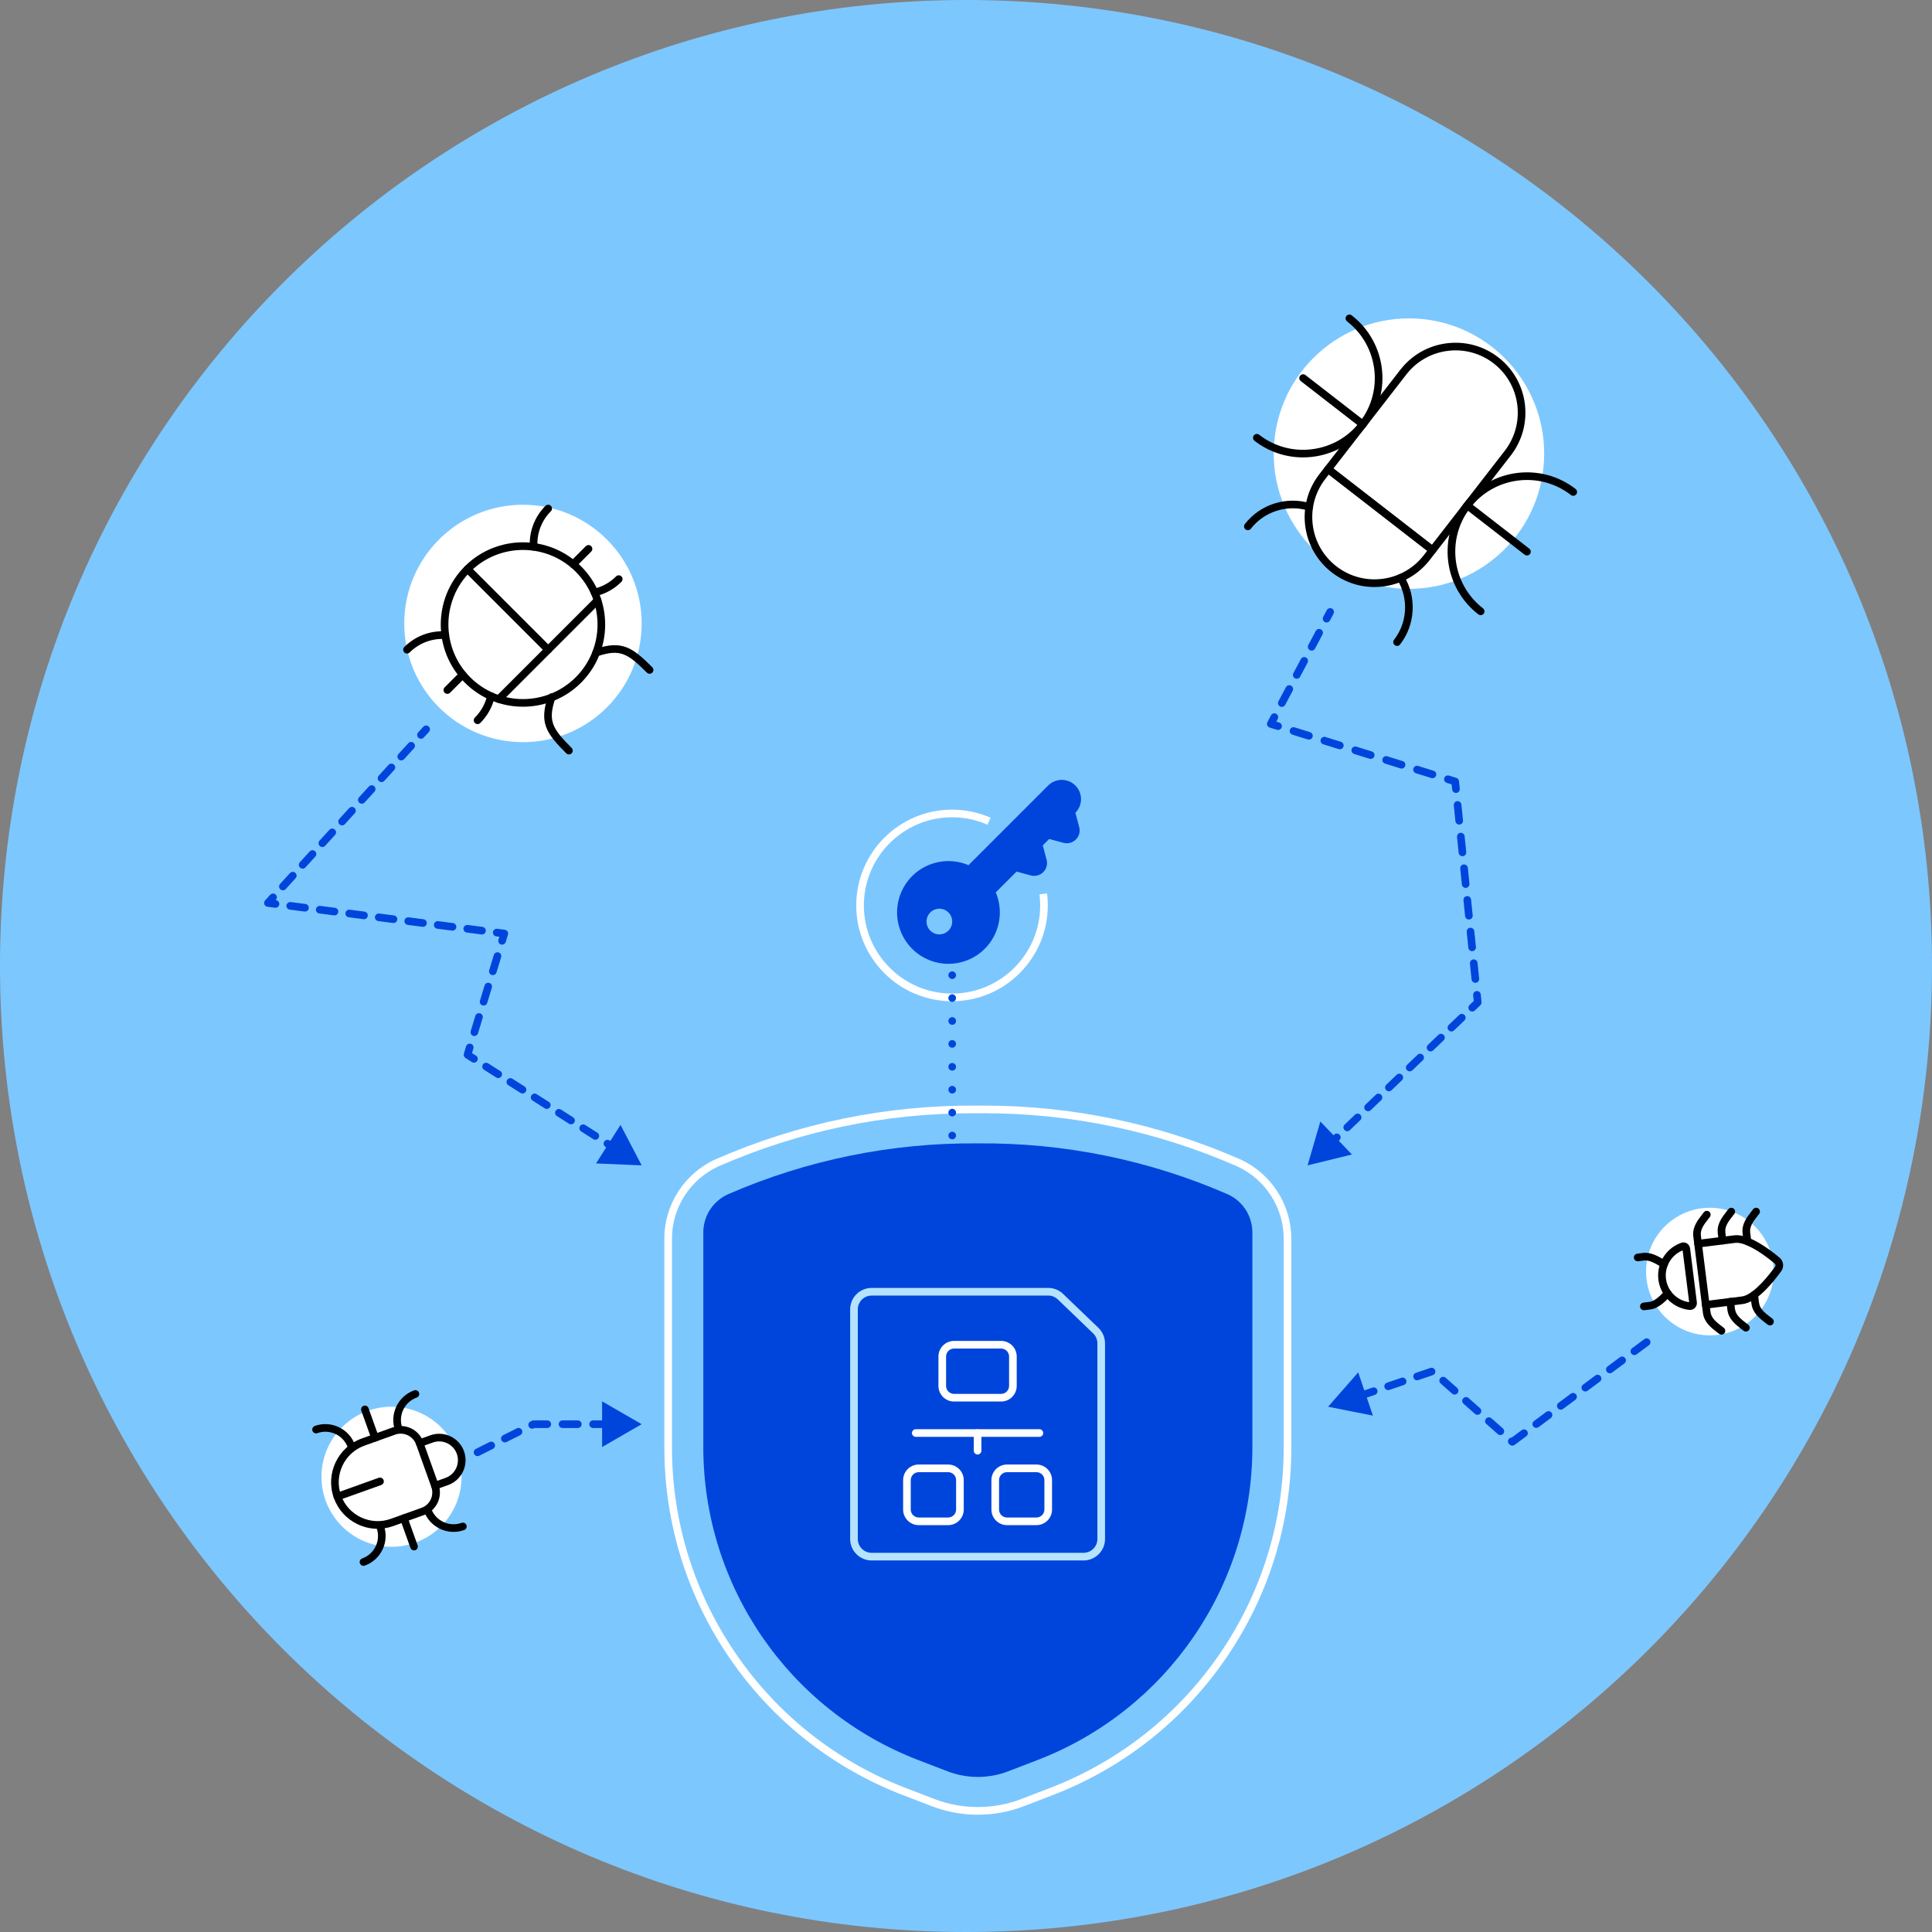 <svg width="506" height="506" viewBox="0 0 506 506" fill="none" xmlns="http://www.w3.org/2000/svg">
<rect x="0" y="0" width="506" height="506" fill="#808080" stroke="none"/>
<g clip-path="url(#clip0_2023_81)">
<path d="M253 506C392.728 506 506 392.728 506 253C506 113.272 392.728 0 253 0C113.272 0 0 113.272 0 253C0 392.728 113.272 506 253 506Z" fill="#7DC7FF"/>
<path d="M136.967 194.373C154.137 194.373 168.056 180.454 168.056 163.284C168.056 146.114 154.137 132.195 136.967 132.195C119.797 132.195 105.878 146.114 105.878 163.284C105.878 180.454 119.797 194.373 136.967 194.373Z" fill="white"/>
<path d="M369.013 154.22C388.572 154.22 404.428 138.364 404.428 118.804C404.428 99.245 388.572 83.389 369.013 83.389C349.454 83.389 333.598 99.245 333.598 118.804C333.598 138.364 349.454 154.22 369.013 154.22Z" fill="white"/>
<path d="M184.199 322.858V379.009C184.199 415.34 206.573 447.919 240.482 460.964L248.159 463.914C253.271 465.88 258.932 465.88 264.044 463.914L271.721 460.964C305.63 447.92 328.004 415.34 328.005 379.009V322.858C328.034 318.542 325.528 314.61 321.603 312.814C300.953 303.8 278.632 299.249 256.102 299.458C233.571 299.249 211.25 303.8 190.6 312.814C186.675 314.61 184.17 318.542 184.199 322.858Z" fill="#0045DB"/>
<path d="M136.966 185.092C131.451 185.092 125.935 182.993 121.736 178.793C113.337 170.395 113.337 156.73 121.736 148.332C130.134 139.931 143.799 139.933 152.198 148.332C160.596 156.73 160.596 170.395 152.198 178.793C147.999 182.993 142.483 185.092 136.966 185.092ZM136.966 144.032C131.963 144.032 126.96 145.936 123.15 149.746C115.532 157.365 115.532 169.76 123.15 177.379C130.77 185 143.166 184.998 150.784 177.379C158.402 169.76 158.402 157.365 150.784 149.746C146.974 145.936 141.97 144.032 136.966 144.032Z" fill="black"/>
<path d="M130.643 184.09C130.387 184.09 130.131 183.993 129.936 183.797C129.545 183.407 129.545 182.774 129.936 182.383L155.788 156.532C156.178 156.141 156.811 156.141 157.202 156.532C157.592 156.922 157.592 157.555 157.202 157.946L131.35 183.797C131.155 183.993 130.899 184.09 130.643 184.09Z" fill="black"/>
<path d="M143.569 171.165C143.313 171.165 143.057 171.067 142.862 170.872L121.736 149.746C121.345 149.355 121.345 148.722 121.736 148.332C122.126 147.941 122.759 147.941 123.15 148.332L144.276 169.458C144.667 169.848 144.667 170.481 144.276 170.872C144.081 171.067 143.825 171.165 143.569 171.165Z" fill="black"/>
<path d="M155.724 156.181C155.268 156.181 154.856 155.868 154.75 155.404C154.627 154.866 154.964 154.33 155.502 154.207C157.717 153.7 159.736 152.581 161.34 150.968C161.73 150.578 162.363 150.575 162.754 150.964C163.146 151.354 163.148 151.987 162.758 152.379C160.887 154.259 158.532 155.566 155.948 156.156C155.873 156.173 155.798 156.181 155.724 156.181Z" fill="black"/>
<path d="M139.763 144.212C139.239 144.212 138.798 143.803 138.766 143.273C138.523 139.259 140.016 135.328 142.862 132.486C143.252 132.097 143.886 132.096 144.277 132.487C144.666 132.878 144.666 133.511 144.276 133.902C141.834 136.338 140.554 139.71 140.762 143.152C140.795 143.704 140.375 144.177 139.824 144.21C139.804 144.211 139.784 144.212 139.763 144.212Z" fill="black"/>
<path d="M150.109 148.78C149.853 148.78 149.597 148.682 149.402 148.487C149.011 148.096 149.011 147.463 149.402 147.073L153.425 143.049C153.816 142.659 154.449 142.659 154.839 143.049C155.23 143.44 155.23 144.073 154.839 144.463L150.816 148.487C150.621 148.682 150.365 148.78 150.109 148.78Z" fill="black"/>
<path d="M125.079 189.645C124.822 189.645 124.565 189.547 124.37 189.35C123.98 188.959 123.982 188.326 124.374 187.936C125.985 186.334 127.104 184.314 127.611 182.098C127.734 181.558 128.269 181.219 128.808 181.346C129.347 181.469 129.683 182.005 129.56 182.544C128.969 185.129 127.664 187.484 125.784 189.354C125.588 189.548 125.334 189.645 125.079 189.645Z" fill="black"/>
<path d="M106.598 171.165C106.342 171.165 106.087 171.067 105.892 170.873C105.5 170.482 105.5 169.849 105.89 169.459C108.731 166.612 112.662 165.107 116.678 165.362C117.229 165.395 117.649 165.869 117.616 166.42C117.582 166.972 117.1 167.395 116.557 167.358C113.129 167.155 109.743 168.43 107.306 170.871C107.111 171.067 106.854 171.165 106.598 171.165Z" fill="black"/>
<path d="M117.162 181.727C116.906 181.727 116.65 181.629 116.455 181.434C116.064 181.044 116.064 180.411 116.455 180.02L120.477 175.998C120.868 175.607 121.5 175.607 121.891 175.998C122.282 176.388 122.282 177.021 121.891 177.412L117.869 181.434C117.673 181.629 117.417 181.727 117.162 181.727Z" fill="black"/>
<path d="M170.131 176.46C169.875 176.46 169.62 176.363 169.424 176.167C164.278 171.021 162.335 169.926 156.46 171.883C155.937 172.053 155.37 171.774 155.195 171.249C155.021 170.726 155.304 170.16 155.829 169.985C162.851 167.648 165.523 169.438 170.839 174.753C171.229 175.144 171.229 175.777 170.839 176.168C170.643 176.363 170.387 176.46 170.131 176.46Z" fill="black"/>
<path d="M149.005 197.586C148.749 197.586 148.494 197.489 148.298 197.293C142.982 191.977 141.193 189.305 143.53 182.284C143.703 181.758 144.272 181.478 144.794 181.65C145.319 181.825 145.602 182.391 145.428 182.915C143.473 188.788 144.566 190.733 149.712 195.879C150.103 196.27 150.103 196.903 149.712 197.293C149.517 197.489 149.261 197.586 149.005 197.586Z" fill="black"/>
<path d="M359.96 153.743C355.921 153.743 352.02 152.414 348.776 149.898C340.798 143.71 339.341 132.187 345.529 124.209L347.044 122.255C347.383 121.82 348.01 121.74 348.448 122.079L375.804 143.293C376.013 143.455 376.15 143.695 376.183 143.958C376.216 144.221 376.144 144.487 375.981 144.697L374.465 146.651C371.468 150.515 367.146 152.981 362.293 153.595C361.513 153.694 360.734 153.743 359.96 153.743ZM347.109 125.436C344.439 128.877 343.27 133.154 343.817 137.476C344.363 141.797 346.56 145.648 350.002 148.318C357.11 153.83 367.375 152.532 372.885 145.424L373.787 144.261L348.012 124.272L347.109 125.436Z" fill="black"/>
<path d="M375.191 145.084C374.97 145.084 374.754 145.01 374.578 144.874L347.221 123.659C346.786 123.321 346.706 122.692 347.044 122.256L366.744 96.853C369.741 92.989 374.063 90.522 378.915 89.909C383.766 89.299 388.568 90.608 392.433 93.605C400.411 99.792 401.868 111.316 395.68 119.295L375.981 144.697C375.819 144.906 375.58 145.043 375.316 145.076C375.275 145.081 375.233 145.084 375.191 145.084ZM349.238 122.691L375.013 142.68L394.1 118.068C399.611 110.962 398.313 100.696 391.206 95.185C387.764 92.514 383.482 91.347 379.166 91.893C374.844 92.439 370.994 94.636 368.324 98.08L349.238 122.691Z" fill="black"/>
<path d="M326.818 138.863C326.604 138.863 326.388 138.795 326.206 138.653C325.77 138.315 325.69 137.687 326.029 137.251C330.038 132.079 336.935 129.894 343.187 131.812C343.715 131.974 344.012 132.534 343.85 133.061C343.689 133.589 343.132 133.891 342.601 133.724C337.136 132.047 331.11 133.958 327.609 138.475C327.413 138.73 327.117 138.863 326.818 138.863Z" fill="black"/>
<path d="M365.898 169.17C365.684 169.17 365.468 169.102 365.286 168.96C364.849 168.622 364.77 167.994 365.109 167.557C368.613 163.041 368.962 156.73 365.98 151.854C365.691 151.383 365.839 150.768 366.311 150.48C366.78 150.189 367.397 150.339 367.685 150.811C371.1 156.391 370.7 163.614 366.689 168.784C366.492 169.038 366.197 169.17 365.898 169.17Z" fill="black"/>
<path d="M356.925 112.144C356.711 112.144 356.496 112.076 356.313 111.934L340.681 99.811C340.246 99.473 340.166 98.844 340.504 98.408C340.843 97.973 341.47 97.892 341.908 98.231L357.539 110.354C357.975 110.692 358.055 111.321 357.716 111.757C357.519 112.011 357.224 112.144 356.925 112.144Z" fill="black"/>
<path d="M341.271 119.795C336.821 119.795 332.339 118.377 328.558 115.444C328.123 115.106 328.042 114.477 328.381 114.041C328.72 113.605 329.347 113.525 329.785 113.864C333.748 116.939 338.671 118.286 343.65 117.655C348.627 117.026 353.062 114.496 356.136 110.531C362.482 102.347 360.988 90.526 352.804 84.179C352.369 83.841 352.288 83.212 352.627 82.776C352.966 82.34 353.593 82.26 354.031 82.599C363.085 89.622 364.739 102.702 357.716 111.757C353.626 117.032 347.479 119.794 341.271 119.795Z" fill="black"/>
<path d="M399.915 145.482C399.701 145.482 399.485 145.414 399.302 145.272L383.669 133.149C383.234 132.811 383.154 132.182 383.493 131.746C383.832 131.311 384.458 131.23 384.896 131.569L400.529 143.692C400.964 144.03 401.044 144.659 400.706 145.095C400.508 145.349 400.213 145.482 399.915 145.482Z" fill="black"/>
<path d="M387.791 161.115C387.578 161.115 387.362 161.046 387.179 160.905C382.792 157.503 379.994 152.596 379.297 147.089C378.601 141.582 380.09 136.133 383.493 131.746C390.514 122.692 403.596 121.037 412.652 128.06C413.087 128.398 413.167 129.027 412.829 129.463C412.491 129.899 411.864 129.98 411.425 129.64C403.243 123.294 391.42 124.789 385.073 132.972C378.726 141.156 380.221 152.978 388.406 159.325C388.841 159.663 388.921 160.291 388.583 160.728C388.385 160.982 388.09 161.115 387.791 161.115Z" fill="black"/>
<path d="M110.26 193.485C110.019 193.485 109.778 193.399 109.586 193.224C109.178 192.851 109.149 192.219 109.521 191.811L110.869 190.334C111.241 189.924 111.875 189.896 112.282 190.268C112.69 190.641 112.719 191.273 112.347 191.681L110.999 193.159C110.802 193.376 110.532 193.485 110.26 193.485Z" fill="#0045DB"/>
<path d="M74.097 233.177C73.857 233.177 73.616 233.091 73.423 232.917C73.015 232.545 72.986 231.912 73.358 231.504L75.941 228.669C76.313 228.262 76.945 228.231 77.354 228.603C77.762 228.975 77.791 229.608 77.419 230.016L74.836 232.851C74.639 233.067 74.369 233.177 74.097 233.177ZM79.263 227.507C79.023 227.507 78.782 227.422 78.589 227.247C78.181 226.875 78.152 226.242 78.524 225.834L81.107 222.999C81.479 222.592 82.111 222.562 82.52 222.933C82.928 223.305 82.957 223.938 82.585 224.346L80.002 227.181C79.805 227.397 79.535 227.507 79.263 227.507ZM84.429 221.838C84.189 221.838 83.948 221.752 83.755 221.577C83.347 221.205 83.318 220.573 83.69 220.164L86.273 217.328C86.645 216.922 87.277 216.89 87.686 217.262C88.094 217.635 88.124 218.266 87.751 218.676L85.168 221.511C84.971 221.727 84.701 221.838 84.429 221.838ZM89.595 216.167C89.355 216.167 89.114 216.081 88.921 215.906C88.513 215.534 88.484 214.901 88.856 214.493L91.439 211.658C91.812 211.252 92.443 211.22 92.852 211.592C93.26 211.965 93.29 212.597 92.917 213.006L90.334 215.841C90.137 216.056 89.867 216.167 89.595 216.167ZM94.762 210.497C94.522 210.497 94.281 210.411 94.088 210.236C93.68 209.864 93.651 209.231 94.023 208.823L96.606 205.988C96.979 205.582 97.61 205.55 98.019 205.922C98.427 206.295 98.457 206.927 98.084 207.336L95.501 210.171C95.304 210.386 95.034 210.497 94.762 210.497ZM99.928 204.827C99.688 204.827 99.447 204.741 99.254 204.566C98.846 204.194 98.817 203.562 99.189 203.153L101.772 200.317C102.144 199.911 102.776 199.88 103.185 200.252C103.593 200.624 103.623 201.256 103.251 201.665L100.668 204.501C100.47 204.716 100.2 204.827 99.928 204.827ZM105.094 199.156C104.854 199.156 104.613 199.07 104.42 198.895C104.012 198.523 103.983 197.89 104.355 197.482L106.938 194.647C107.311 194.241 107.942 194.211 108.351 194.582C108.759 194.954 108.789 195.587 108.417 195.995L105.834 198.83C105.636 199.046 105.366 199.156 105.094 199.156Z" fill="#0045DB"/>
<path d="M72.152 237.747C72.11 237.747 72.066 237.744 72.023 237.739L70.04 237.483C69.669 237.435 69.357 237.185 69.229 236.835C69.1 236.486 69.177 236.093 69.428 235.817L70.775 234.338C71.147 233.932 71.779 233.902 72.188 234.273C72.596 234.645 72.626 235.277 72.253 235.686L72.2 235.745L72.279 235.754C72.827 235.826 73.213 236.327 73.143 236.874C73.078 237.378 72.647 237.747 72.152 237.747Z" fill="#0045DB"/>
<path d="M126.236 244.744C126.193 244.744 126.15 244.741 126.107 244.736L122.245 244.236C121.697 244.165 121.31 243.663 121.38 243.116C121.452 242.567 121.962 242.186 122.501 242.252L126.363 242.752C126.911 242.823 127.297 243.325 127.227 243.872C127.162 244.377 126.731 244.744 126.236 244.744ZM118.51 243.745C118.467 243.745 118.424 243.742 118.381 243.737L114.518 243.237C113.97 243.166 113.584 242.664 113.654 242.117C113.725 241.568 114.233 241.189 114.774 241.253L118.637 241.753C119.185 241.824 119.572 242.326 119.502 242.873C119.436 243.378 119.005 243.745 118.51 243.745ZM110.784 242.745C110.741 242.745 110.698 242.742 110.655 242.737L106.792 242.237C106.244 242.166 105.857 241.664 105.927 241.117C105.998 240.568 106.504 240.186 107.047 240.253L110.911 240.753C111.459 240.824 111.845 241.326 111.775 241.873C111.71 242.378 111.279 242.745 110.784 242.745ZM103.057 241.745C103.015 241.745 102.971 241.742 102.928 241.737L99.065 241.238C98.517 241.167 98.13 240.666 98.201 240.118C98.272 239.57 98.776 239.196 99.321 239.254L103.184 239.753C103.732 239.824 104.119 240.325 104.048 240.873C103.983 241.378 103.552 241.745 103.057 241.745ZM95.331 240.746C95.288 240.746 95.245 240.743 95.202 240.738L91.339 240.238C90.791 240.167 90.405 239.665 90.475 239.118C90.545 238.569 91.053 238.187 91.595 238.254L95.457 238.754C96.005 238.825 96.392 239.327 96.322 239.874C96.256 240.379 95.826 240.746 95.331 240.746ZM87.605 239.746C87.563 239.746 87.519 239.743 87.476 239.738L83.613 239.239C83.065 239.168 82.678 238.667 82.749 238.119C82.82 237.572 83.325 237.198 83.869 237.255L87.732 237.754C88.28 237.825 88.666 238.326 88.596 238.874C88.531 239.379 88.1 239.746 87.605 239.746ZM79.878 238.747C79.835 238.747 79.793 238.744 79.749 238.739L75.886 238.239C75.338 238.168 74.952 237.666 75.022 237.119C75.093 236.57 75.601 236.194 76.142 236.254L80.005 236.754C80.553 236.826 80.94 237.328 80.87 237.875C80.804 238.379 80.374 238.747 79.878 238.747Z" fill="#0045DB"/>
<path d="M131.5 247.414C131.405 247.414 131.307 247.4 131.21 247.371C130.681 247.21 130.383 246.652 130.543 246.123L130.782 245.34L129.97 245.236C129.422 245.164 129.036 244.663 129.106 244.116C129.177 243.569 129.679 243.193 130.226 243.251L132.209 243.507C132.501 243.545 132.761 243.709 132.921 243.956C133.081 244.204 133.123 244.508 133.039 244.789L132.457 246.704C132.327 247.135 131.93 247.414 131.5 247.414Z" fill="#0045DB"/>
<path d="M124.235 271.342C124.139 271.342 124.041 271.329 123.945 271.299C123.416 271.139 123.118 270.58 123.278 270.052L124.489 266.064C124.649 265.537 125.207 265.238 125.736 265.397C126.265 265.557 126.563 266.116 126.403 266.644L125.192 270.632C125.061 271.064 124.665 271.342 124.235 271.342ZM126.657 263.366C126.561 263.366 126.463 263.352 126.366 263.323C125.837 263.162 125.54 262.604 125.7 262.075L126.911 258.087C127.071 257.559 127.625 257.26 128.159 257.421C128.687 257.583 128.985 258.14 128.825 258.669L127.614 262.657C127.483 263.088 127.086 263.366 126.657 263.366ZM129.079 255.39C128.983 255.39 128.885 255.376 128.789 255.347C128.259 255.187 127.962 254.628 128.122 254.099L129.332 250.112C129.493 249.585 130.05 249.286 130.58 249.445C131.109 249.605 131.407 250.164 131.247 250.692L130.036 254.681C129.905 255.112 129.508 255.39 129.079 255.39Z" fill="#0045DB"/>
<path d="M124.13 278.316C123.947 278.316 123.761 278.266 123.595 278.16L121.907 277.088C121.528 276.847 121.356 276.383 121.486 275.953L122.067 274.04C122.227 273.511 122.781 273.213 123.315 273.374C123.843 273.535 124.141 274.092 123.981 274.622L123.62 275.807L124.667 276.472C125.133 276.768 125.272 277.386 124.975 277.852C124.785 278.152 124.461 278.316 124.13 278.316Z" fill="#0045DB"/>
<path d="M155.919 298.506C155.736 298.506 155.55 298.457 155.384 298.35L152.205 296.331C151.74 296.035 151.601 295.417 151.898 294.951C152.195 294.485 152.813 294.344 153.278 294.643L156.456 296.663C156.922 296.959 157.061 297.577 156.764 298.043C156.574 298.342 156.25 298.506 155.919 298.506ZM149.561 294.468C149.377 294.468 149.192 294.418 149.026 294.312L145.847 292.293C145.381 291.997 145.243 291.378 145.539 290.913C145.835 290.446 146.454 290.307 146.919 290.605L150.098 292.625C150.564 292.92 150.703 293.539 150.406 294.004C150.215 294.304 149.892 294.468 149.561 294.468ZM143.203 290.43C143.02 290.43 142.834 290.38 142.668 290.274L139.49 288.255C139.024 287.959 138.885 287.341 139.182 286.875C139.479 286.41 140.097 286.269 140.562 286.568L143.741 288.586C144.206 288.882 144.345 289.501 144.048 289.966C143.858 290.266 143.534 290.43 143.203 290.43ZM136.846 286.392C136.662 286.392 136.477 286.342 136.311 286.237L133.131 284.218C132.665 283.921 132.527 283.304 132.823 282.837C133.12 282.371 133.738 282.233 134.203 282.529L137.383 284.547C137.849 284.844 137.988 285.461 137.692 285.928C137.5 286.228 137.177 286.392 136.846 286.392ZM130.488 282.354C130.304 282.354 130.119 282.304 129.952 282.198L126.774 280.179C126.308 279.883 126.169 279.265 126.466 278.799C126.762 278.333 127.38 278.194 127.846 278.492L131.025 280.51C131.491 280.806 131.629 281.424 131.332 281.89C131.142 282.19 130.819 282.354 130.488 282.354Z" fill="#0045DB"/>
<path d="M160.786 301.597C160.602 301.597 160.416 301.547 160.25 301.441L158.563 300.369C158.096 300.073 157.958 299.455 158.255 298.989C158.551 298.523 159.169 298.385 159.635 298.681L161.323 299.754C161.789 300.05 161.927 300.668 161.63 301.133C161.44 301.433 161.117 301.597 160.786 301.597Z" fill="#0045DB"/>
<path d="M156.101 304.71L168.056 305.214L162.517 294.608L156.101 304.71Z" fill="#0045DB"/>
<path d="M347.44 163.034C347.282 163.034 347.121 162.997 346.972 162.917C346.485 162.659 346.298 162.053 346.557 161.565L347.495 159.797C347.753 159.311 348.359 159.124 348.847 159.382C349.334 159.641 349.521 160.247 349.262 160.735L348.325 162.502C348.145 162.84 347.798 163.034 347.44 163.034Z" fill="#0045DB"/>
<path d="M335.712 185.141C335.554 185.141 335.394 185.104 335.244 185.025C334.756 184.765 334.571 184.161 334.829 183.673L336.785 179.988C337.043 179.5 337.649 179.314 338.137 179.573C338.625 179.833 338.811 180.437 338.552 180.925L336.597 184.61C336.417 184.949 336.071 185.141 335.712 185.141ZM339.621 177.772C339.463 177.772 339.303 177.735 339.154 177.656C338.665 177.396 338.48 176.792 338.739 176.303L340.694 172.619C340.953 172.13 341.558 171.946 342.046 172.204C342.535 172.464 342.72 173.068 342.461 173.556L340.506 177.241C340.326 177.58 339.98 177.772 339.621 177.772ZM343.531 170.403C343.372 170.403 343.212 170.366 343.063 170.287C342.575 170.027 342.389 169.422 342.648 168.934L344.603 165.25C344.863 164.761 345.468 164.577 345.955 164.835C346.444 165.094 346.629 165.699 346.37 166.187L344.415 169.872C344.236 170.211 343.889 170.403 343.531 170.403Z" fill="#0045DB"/>
<path d="M334.73 191.189C334.631 191.189 334.531 191.174 334.431 191.143L332.523 190.546C332.24 190.458 332.01 190.248 331.897 189.972C331.784 189.698 331.799 189.386 331.938 189.124L332.874 187.357C333.133 186.87 333.739 186.683 334.227 186.942C334.714 187.201 334.901 187.806 334.642 188.295L334.269 188.998L335.029 189.235C335.555 189.399 335.849 189.961 335.684 190.488C335.55 190.916 335.156 191.189 334.73 191.189Z" fill="#0045DB"/>
<path d="M375.169 203.822C375.071 203.822 374.97 203.807 374.872 203.776L370.828 202.513C370.3 202.349 370.006 201.789 370.171 201.261C370.335 200.734 370.898 200.438 371.423 200.605L375.467 201.868C375.995 202.032 376.289 202.592 376.124 203.12C375.991 203.547 375.595 203.822 375.169 203.822ZM367.082 201.296C366.983 201.296 366.882 201.281 366.784 201.25L362.74 199.986C362.212 199.822 361.918 199.26 362.084 198.734C362.248 198.206 362.809 197.91 363.336 198.078L367.379 199.341C367.907 199.506 368.201 200.067 368.036 200.593C367.902 201.022 367.507 201.296 367.082 201.296ZM358.994 198.769C358.895 198.769 358.794 198.755 358.696 198.723L354.652 197.46C354.125 197.295 353.831 196.734 353.996 196.208C354.161 195.679 354.722 195.383 355.248 195.551L359.292 196.815C359.819 196.979 360.113 197.541 359.948 198.067C359.814 198.496 359.419 198.769 358.994 198.769ZM350.906 196.243C350.807 196.243 350.707 196.228 350.608 196.197L346.564 194.933C346.037 194.769 345.743 194.208 345.908 193.681C346.072 193.153 346.635 192.858 347.16 193.025L351.204 194.289C351.731 194.453 352.025 195.014 351.86 195.541C351.726 195.969 351.332 196.243 350.906 196.243ZM342.818 193.716C342.719 193.716 342.619 193.702 342.52 193.671L338.476 192.407C337.949 192.243 337.655 191.681 337.82 191.155C337.985 190.627 338.545 190.332 339.072 190.499L343.116 191.762C343.643 191.926 343.937 192.488 343.772 193.014C343.638 193.443 343.244 193.716 342.818 193.716Z" fill="#0045DB"/>
<path d="M381.326 207.671C380.819 207.671 380.384 207.288 380.332 206.773L380.196 205.439L378.917 205.041C378.389 204.876 378.095 204.315 378.259 203.788C378.423 203.26 378.982 202.969 379.512 203.131L381.421 203.726C381.803 203.846 382.078 204.181 382.119 204.58L382.322 206.57C382.378 207.12 381.978 207.61 381.428 207.667C381.394 207.67 381.36 207.671 381.326 207.671Z" fill="#0045DB"/>
<path d="M386.401 257.409C385.894 257.409 385.459 257.025 385.407 256.51L384.983 252.366C384.927 251.817 385.327 251.326 385.876 251.269C386.415 251.216 386.916 251.613 386.973 252.163L387.397 256.307C387.453 256.856 387.053 257.347 386.503 257.404C386.469 257.407 386.435 257.409 386.401 257.409ZM385.554 249.12C385.047 249.12 384.613 248.736 384.56 248.221L384.137 244.076C384.081 243.526 384.481 243.036 385.031 242.979C385.564 242.931 386.071 243.323 386.127 243.873L386.55 248.018C386.606 248.568 386.206 249.058 385.657 249.115C385.622 249.118 385.587 249.12 385.554 249.12ZM384.708 240.83C384.202 240.83 383.767 240.446 383.714 239.931L383.291 235.787C383.236 235.237 383.635 234.747 384.185 234.69C384.744 234.653 385.226 235.035 385.282 235.584L385.704 239.728C385.76 240.278 385.361 240.768 384.811 240.825C384.777 240.828 384.742 240.83 384.708 240.83ZM383.863 232.54C383.356 232.54 382.921 232.156 382.868 231.641L382.446 227.497C382.39 226.947 382.789 226.457 383.339 226.4C383.902 226.362 384.38 226.745 384.436 227.294L384.859 231.438C384.914 231.988 384.515 232.478 383.965 232.535C383.931 232.538 383.896 232.54 383.863 232.54ZM383.017 224.25C382.51 224.25 382.075 223.867 382.023 223.352L381.6 219.208C381.544 218.658 381.944 218.168 382.493 218.111C383.052 218.071 383.535 218.456 383.59 219.004L384.013 223.149C384.069 223.699 383.669 224.189 383.12 224.246C383.085 224.249 383.05 224.25 383.017 224.25ZM382.171 215.96C381.664 215.96 381.23 215.577 381.177 215.062L380.754 210.918C380.699 210.368 381.098 209.878 381.648 209.821C382.21 209.78 382.689 210.167 382.745 210.714L383.167 214.859C383.223 215.409 382.824 215.899 382.274 215.956C382.24 215.959 382.204 215.96 382.171 215.96Z" fill="#0045DB"/>
<path d="M385.582 264.926C385.319 264.926 385.056 264.823 384.86 264.618C384.478 264.218 384.491 263.585 384.891 263.204L385.983 262.159L385.829 260.655C385.774 260.105 386.173 259.615 386.723 259.558C387.257 259.501 387.763 259.903 387.82 260.452L388.023 262.442C388.054 262.748 387.942 263.053 387.719 263.266L386.274 264.649C386.08 264.834 385.831 264.926 385.582 264.926Z" fill="#0045DB"/>
<path d="M352.85 296.264C352.587 296.264 352.323 296.161 352.127 295.956C351.745 295.557 351.759 294.923 352.158 294.542L354.886 291.93C355.283 291.549 355.918 291.562 356.3 291.961C356.682 292.36 356.668 292.994 356.269 293.376L353.541 295.987C353.348 296.172 353.099 296.264 352.85 296.264ZM358.305 291.042C358.042 291.042 357.78 290.938 357.582 290.733C357.2 290.335 357.214 289.702 357.613 289.319L360.341 286.707C360.738 286.325 361.37 286.338 361.755 286.738C362.137 287.136 362.123 287.769 361.724 288.152L358.996 290.764C358.803 290.95 358.554 291.042 358.305 291.042ZM363.76 285.818C363.497 285.818 363.234 285.714 363.037 285.509C362.656 285.11 362.669 284.477 363.069 284.095L365.797 281.484C366.194 281.102 366.828 281.116 367.211 281.515C367.593 281.915 367.579 282.547 367.18 282.929L364.452 285.541C364.258 285.726 364.009 285.818 363.76 285.818ZM369.216 280.595C368.953 280.595 368.69 280.492 368.493 280.287C368.112 279.888 368.125 279.255 368.525 278.873L371.252 276.261C371.65 275.88 372.284 275.893 372.666 276.293C373.048 276.691 373.034 277.325 372.635 277.707L369.907 280.318C369.714 280.503 369.465 280.595 369.216 280.595ZM374.671 275.373C374.408 275.373 374.145 275.269 373.949 275.064C373.567 274.666 373.58 274.032 373.98 273.65L376.708 271.038C377.106 270.656 377.74 270.669 378.122 271.069C378.504 271.467 378.49 272.101 378.091 272.483L375.363 275.095C375.169 275.281 374.92 275.373 374.671 275.373ZM380.127 270.149C379.865 270.149 379.601 270.046 379.405 269.84C379.023 269.442 379.036 268.808 379.436 268.426L382.163 265.815C382.561 265.434 383.195 265.447 383.577 265.846C383.959 266.245 383.946 266.879 383.546 267.26L380.819 269.872C380.625 270.057 380.376 270.149 380.127 270.149Z" fill="#0045DB"/>
<path d="M348.677 300.259C348.414 300.259 348.152 300.156 347.955 299.951C347.573 299.552 347.586 298.92 347.986 298.538L349.43 297.154C349.828 296.771 350.46 296.785 350.843 297.184C351.226 297.583 351.212 298.215 350.813 298.597L349.368 299.981C349.175 300.168 348.926 300.259 348.677 300.259Z" fill="#0045DB"/>
<path d="M345.804 293.726L342.457 305.214L354.08 302.37L345.804 293.726Z" fill="#0045DB"/>
<path d="M248.324 399.442H240.616C238.364 399.442 236.532 397.61 236.532 395.359V387.65C236.532 385.399 238.364 383.567 240.616 383.567H248.324C250.576 383.567 252.408 385.399 252.408 387.65V395.359C252.408 397.61 250.576 399.442 248.324 399.442ZM240.616 385.567C239.466 385.567 238.532 386.502 238.532 387.65V395.359C238.532 396.507 239.466 397.442 240.616 397.442H248.324C249.473 397.442 250.408 396.507 250.408 395.359V387.65C250.408 386.502 249.473 385.567 248.324 385.567H240.616Z" fill="white"/>
<path d="M262.2 367.066H249.866C247.615 367.066 245.783 365.234 245.783 362.983V355.274C245.783 353.023 247.615 351.191 249.866 351.191H262.2C264.451 351.191 266.283 353.023 266.283 355.274V362.983C266.283 365.234 264.451 367.066 262.2 367.066ZM249.866 353.191C248.717 353.191 247.783 354.125 247.783 355.274V362.983C247.783 364.131 248.717 365.066 249.866 365.066H262.2C263.348 365.066 264.283 364.131 264.283 362.983V355.274C264.283 354.125 263.348 353.191 262.2 353.191H249.866Z" fill="white"/>
<path d="M271.45 399.442H263.741C261.49 399.442 259.658 397.61 259.658 395.359V387.65C259.658 385.399 261.49 383.567 263.741 383.567H271.45C273.701 383.567 275.533 385.399 275.533 387.65V395.359C275.533 397.61 273.701 399.442 271.45 399.442ZM263.741 385.567C262.592 385.567 261.658 386.502 261.658 387.65V395.359C261.658 396.507 262.592 397.442 263.741 397.442H271.45C272.598 397.442 273.533 396.507 273.533 395.359V387.65C273.533 386.502 272.598 385.567 271.45 385.567H263.741Z" fill="white"/>
<path d="M272.22 376.316H239.844C239.291 376.316 238.844 375.869 238.844 375.316C238.844 374.763 239.291 374.316 239.844 374.316H272.22C272.773 374.316 273.22 374.763 273.22 375.316C273.22 375.869 272.773 376.316 272.22 376.316Z" fill="white"/>
<path d="M256.033 380.942C255.48 380.942 255.033 380.495 255.033 379.942V375.316C255.033 374.763 255.48 374.316 256.033 374.316C256.585 374.316 257.033 374.763 257.033 375.316V379.942C257.033 380.495 256.585 380.942 256.033 380.942Z" fill="white"/>
<path d="M283.786 408.692H228.284C225.183 408.692 222.659 406.169 222.659 403.067V342.941C222.659 339.838 225.183 337.315 228.284 337.315H274.536C276.014 337.316 277.408 337.884 278.462 338.914L287.707 347.797C288.792 348.856 289.411 350.324 289.411 351.83V403.067C289.411 406.168 286.888 408.692 283.786 408.692ZM228.285 339.315C226.286 339.315 224.66 340.942 224.66 342.941V403.067C224.66 405.066 226.286 406.692 228.285 406.692H283.787C285.786 406.692 287.412 405.066 287.412 403.067V351.83C287.412 350.859 287.012 349.913 286.317 349.234L277.072 340.35C276.386 339.681 275.488 339.316 274.536 339.315H228.285Z" fill="#B5E3FF"/>
<path d="M260.79 233.724L266.239 228.275L269.99 229.282C271.786 229.761 273.63 228.693 274.109 226.897C274.261 226.329 274.261 225.731 274.109 225.162L273.103 221.411L274.781 219.733L278.532 220.739C280.327 221.22 282.171 220.155 282.651 218.36C282.804 217.79 282.804 217.19 282.651 216.62L281.647 212.869C283.617 210.898 283.617 207.704 281.646 205.734C279.676 203.764 276.481 203.764 274.511 205.735L253.656 226.591C246.816 223.691 238.92 226.884 236.02 233.724C233.12 240.564 236.314 248.46 243.154 251.36C249.994 254.26 257.89 251.066 260.79 244.226C262.213 240.87 262.213 237.08 260.79 233.724ZM246.026 237.991C247.883 237.991 249.389 239.497 249.389 241.355C249.389 243.212 247.883 244.718 246.026 244.718C244.168 244.718 242.662 243.212 242.662 241.355C242.662 239.497 244.168 237.991 246.026 237.991Z" fill="#0045DB"/>
<path d="M256.102 475.282C251.948 475.282 247.875 474.526 243.998 473.036L236.537 470.168C218.047 463.055 202.348 450.666 191.135 434.339C179.922 418.013 173.996 398.914 173.995 379.105V324.527C173.936 315.591 179.178 307.395 187.35 303.654L187.541 303.569C209.287 294.077 232.335 289.362 256.11 289.564C256.578 289.56 257.064 289.558 257.549 289.558C280.783 289.558 303.361 294.271 324.656 303.566L324.843 303.649C333.027 307.395 338.269 315.621 338.208 324.61V379.105C338.208 398.91 332.282 418.009 321.068 434.338C309.855 450.666 294.156 463.055 275.669 470.167L268.206 473.036C264.329 474.526 260.255 475.282 256.102 475.282ZM254.655 291.558C231.699 291.558 209.389 296.215 188.348 305.398L188.173 305.476C180.725 308.886 175.941 316.364 175.995 324.52V379.105C175.996 398.507 181.801 417.215 192.784 433.206C203.767 449.199 219.144 461.335 237.254 468.3L244.714 471.169C252.01 473.973 260.191 473.973 267.489 471.169L274.952 468.299C293.059 461.335 308.436 449.2 319.42 433.206C330.403 417.211 336.209 398.505 336.209 379.105V324.603C336.263 316.393 331.48 308.886 324.022 305.472L323.85 305.396C302.815 296.214 280.506 291.558 257.549 291.558C257.07 291.558 256.589 291.56 256.11 291.564C255.614 291.56 255.132 291.558 254.655 291.558Z" fill="white"/>
<path d="M249.337 262.224C235.504 262.224 224.25 250.97 224.25 237.137C224.25 223.304 235.504 212.052 249.337 212.052C252.853 212.052 256.252 212.764 259.443 214.17L258.636 216C255.703 214.707 252.574 214.052 249.337 214.052C236.607 214.052 226.251 224.408 226.251 237.138C226.251 249.867 236.607 260.224 249.337 260.224C262.068 260.224 272.424 249.868 272.424 237.138C272.424 236.175 272.364 235.2 272.245 234.24L274.229 233.994C274.359 235.035 274.424 236.093 274.424 237.138C274.424 250.971 263.17 262.224 249.337 262.224Z" fill="white"/>
<path d="M248.389 297.4C248.389 296.85 248.839 296.4 249.389 296.4C249.939 296.4 250.389 296.85 250.389 297.4C250.389 297.95 249.939 298.4 249.389 298.4C248.839 298.4 248.389 297.95 248.389 297.4ZM248.389 291.4C248.389 290.85 248.839 290.4 249.389 290.4C249.939 290.4 250.389 290.85 250.389 291.4C250.389 291.96 249.939 292.4 249.389 292.4C248.839 292.4 248.389 291.96 248.389 291.4ZM248.389 285.4C248.389 284.85 248.839 284.4 249.389 284.4C249.939 284.4 250.389 284.85 250.389 285.4C250.389 285.96 249.939 286.4 249.389 286.4C248.839 286.4 248.389 285.96 248.389 285.4ZM248.389 279.4C248.389 278.85 248.839 278.4 249.389 278.4C249.939 278.4 250.389 278.85 250.389 279.4C250.389 279.96 249.939 280.4 249.389 280.4C248.839 280.4 248.389 279.96 248.389 279.4ZM248.389 273.4C248.389 272.85 248.839 272.4 249.389 272.4C249.939 272.4 250.389 272.85 250.389 273.4C250.389 273.95 249.939 274.4 249.389 274.4C248.839 274.4 248.389 273.95 248.389 273.4ZM248.389 267.4C248.389 266.85 248.839 266.4 249.389 266.4C249.939 266.4 250.389 266.85 250.389 267.4C250.389 267.96 249.939 268.4 249.389 268.4C248.839 268.4 248.389 267.96 248.389 267.4ZM248.389 261.4C248.389 260.85 248.839 260.4 249.389 260.4C249.939 260.4 250.389 260.85 250.389 261.4C250.389 261.96 249.939 262.4 249.389 262.4C248.839 262.4 248.389 261.96 248.389 261.4ZM248.389 255.4C248.389 254.85 248.839 254.4 249.389 254.4C249.939 254.4 250.389 254.85 250.389 255.4C250.389 255.96 249.939 256.4 249.389 256.4C248.839 256.4 248.389 255.96 248.389 255.4Z" fill="#0045DB"/>
<path d="M102.539 405.115C112.669 405.115 120.881 396.902 120.881 386.772C120.881 376.642 112.669 368.43 102.539 368.43C92.409 368.43 84.197 376.642 84.197 386.772C84.197 396.902 92.409 405.115 102.539 405.115Z" fill="white"/>
<path d="M88.371 392.974C87.96 392.974 87.576 392.72 87.429 392.311C87.243 391.792 87.513 391.219 88.034 391.033L99.186 387.041C99.701 386.854 100.278 387.124 100.464 387.645C100.651 388.165 100.38 388.737 99.86 388.923L88.707 392.916C88.596 392.956 88.483 392.974 88.371 392.974Z" fill="black"/>
<path d="M113.911 390.122C113.5 390.122 113.116 389.868 112.969 389.458C112.783 388.939 113.053 388.367 113.574 388.18L116.671 387.071C119.227 386.157 120.561 383.332 119.647 380.777C119.204 379.539 118.305 378.547 117.117 377.986C115.928 377.424 114.592 377.359 113.353 377.802L110.255 378.911C109.736 379.096 109.164 378.826 108.977 378.306C108.791 377.787 109.062 377.213 109.582 377.028L112.679 375.919C114.421 375.294 116.3 375.389 117.971 376.177C119.643 376.967 120.907 378.362 121.53 380.103C122.816 383.698 120.939 387.668 117.345 388.954L114.248 390.063C114.136 390.103 114.023 390.122 113.911 390.122Z" fill="black"/>
<path d="M98.231 377.562C97.821 377.562 97.436 377.308 97.289 376.899L94.627 369.464C94.441 368.945 94.711 368.373 95.232 368.186C95.749 367.998 96.324 368.269 96.51 368.791L99.172 376.225C99.359 376.745 99.088 377.317 98.568 377.504C98.456 377.544 98.343 377.562 98.231 377.562Z" fill="black"/>
<path d="M104.426 375.343C104.016 375.343 103.631 375.089 103.485 374.68C101.954 370.404 104.187 365.678 108.464 364.147C108.981 363.959 109.556 364.23 109.743 364.752C109.929 365.271 109.659 365.843 109.138 366.03C105.9 367.19 104.208 370.768 105.368 374.006C105.554 374.526 105.284 375.098 104.763 375.285C104.652 375.325 104.539 375.343 104.426 375.343Z" fill="black"/>
<path d="M92.035 379.78C91.624 379.78 91.24 379.526 91.093 379.117C90.532 377.547 89.392 376.291 87.886 375.58C86.379 374.867 84.687 374.786 83.117 375.346C82.597 375.53 82.025 375.262 81.838 374.742C81.652 374.222 81.922 373.65 82.443 373.463C86.723 371.933 91.445 374.167 92.976 378.443C93.163 378.962 92.892 379.535 92.372 379.721C92.26 379.761 92.147 379.78 92.035 379.78Z" fill="black"/>
<path d="M108.434 406.062C108.024 406.062 107.639 405.808 107.493 405.399L104.83 397.964C104.644 397.445 104.914 396.873 105.435 396.686C105.951 396.5 106.526 396.769 106.713 397.291L109.375 404.725C109.562 405.245 109.291 405.817 108.771 406.003C108.66 406.043 108.546 406.062 108.434 406.062Z" fill="black"/>
<path d="M118.791 401.209C115.409 401.209 112.231 399.109 111.027 395.746C110.84 395.226 111.111 394.654 111.631 394.467C112.148 394.28 112.723 394.55 112.91 395.072C113.471 396.641 114.611 397.898 116.117 398.61C117.624 399.323 119.318 399.406 120.886 398.843C121.403 398.655 121.977 398.926 122.164 399.448C122.351 399.967 122.08 400.54 121.56 400.726C120.646 401.053 119.711 401.209 118.791 401.209Z" fill="black"/>
<path d="M95.201 410.1C94.79 410.1 94.406 409.846 94.259 409.437C94.073 408.918 94.343 408.345 94.864 408.159C96.433 407.597 97.69 406.458 98.402 404.952C99.114 403.445 99.197 401.752 98.635 400.182C98.449 399.663 98.719 399.09 99.24 398.904C99.756 398.716 100.331 398.987 100.518 399.508C102.049 403.786 99.815 408.51 95.537 410.042C95.426 410.082 95.313 410.1 95.201 410.1Z" fill="black"/>
<path d="M98.898 400.397C97.121 400.397 95.35 400.002 93.696 399.22C90.752 397.829 88.526 395.374 87.429 392.311C85.165 385.985 88.469 378.995 94.796 376.729L102.85 373.846C106.105 372.682 109.697 374.38 110.86 377.632L114.852 388.785C116.016 392.037 114.318 395.63 111.066 396.794L103.011 399.677C101.671 400.158 100.282 400.397 98.898 400.397ZM104.957 375.479C104.481 375.479 103.997 375.56 103.524 375.729L95.469 378.612C90.181 380.505 87.419 386.349 89.312 391.637C91.207 396.926 97.051 399.691 102.337 397.794L110.392 394.912C112.606 394.119 113.761 391.672 112.969 389.459L108.977 378.306C108.354 376.566 106.708 375.479 104.957 375.479Z" fill="black"/>
<path d="M447.819 349.735C457.046 349.735 464.526 342.255 464.526 333.027C464.526 323.8 457.046 316.32 447.819 316.32C438.591 316.32 431.111 323.8 431.111 333.027C431.111 342.255 438.591 349.735 447.819 349.735Z" fill="white"/>
<path d="M442.62 343.076C442.558 343.076 442.496 343.073 442.434 343.067C438.963 342.717 435.964 340.368 434.795 337.081C433.12 332.37 435.59 327.173 440.302 325.498C440.428 325.454 440.554 325.423 440.678 325.409C441.144 325.353 441.604 325.479 441.973 325.768C442.342 326.056 442.577 326.471 442.634 326.935L444.41 341.041C444.427 341.181 444.428 341.323 444.413 341.461C444.366 341.932 444.132 342.365 443.757 342.67C443.432 342.935 443.034 343.076 442.62 343.076ZM440.688 327.483C439.065 328.133 437.73 329.38 436.956 331.007C436.146 332.713 436.047 334.632 436.68 336.411C437.565 338.898 439.793 340.697 442.399 341.049L440.688 327.483Z" fill="black"/>
<path d="M430.533 343.16C430.036 343.16 429.605 342.791 429.541 342.285C429.472 341.737 429.861 341.237 430.409 341.167L432.011 340.966C433.34 340.791 434.633 339.506 435.775 338.372L436.091 338.057C436.486 337.669 437.118 337.675 437.506 338.068C437.893 338.461 437.888 339.095 437.496 339.483L437.184 339.79C435.886 341.08 434.271 342.687 432.265 342.95L430.659 343.152C430.617 343.157 430.574 343.16 430.533 343.16Z" fill="black"/>
<path d="M435.828 332.084C435.658 332.084 435.486 332.041 435.328 331.949L434.886 331.691C433.513 330.885 431.96 329.979 430.635 330.128L429.041 330.329C428.493 330.39 427.993 330.009 427.924 329.461C427.855 328.914 428.244 328.414 428.791 328.344L430.394 328.143C432.38 327.907 434.334 329.048 435.898 329.966L436.329 330.218C436.807 330.495 436.971 331.106 436.694 331.584C436.509 331.905 436.173 332.084 435.828 332.084Z" fill="black"/>
<path d="M446.744 342.747C446.523 342.747 446.306 342.673 446.13 342.536C445.92 342.373 445.785 342.134 445.751 341.872L443.74 325.86C443.67 325.312 444.059 324.812 444.607 324.743L454.214 323.534C457.876 323.071 463.223 327.002 466.076 329.388C467.124 330.261 467.32 331.814 466.519 332.922C464.344 335.938 460.147 341.068 456.476 341.53L446.869 342.739C446.827 342.744 446.785 342.747 446.744 342.747ZM445.849 326.602L447.611 340.629L456.226 339.545C458.327 339.282 461.569 336.368 464.897 331.751C465.085 331.492 465.039 331.127 464.793 330.923C460.43 327.274 456.574 325.252 454.464 325.518L445.849 326.602Z" fill="black"/>
<path d="M450.855 349.549C450.641 349.549 450.425 349.48 450.243 349.339L449.824 349.016C448.179 347.755 446.315 346.325 446.006 343.873L445.754 341.872C445.685 341.324 446.074 340.824 446.622 340.754C447.172 340.691 447.67 341.074 447.739 341.622L447.991 343.623C448.195 345.247 449.514 346.257 451.041 347.429L451.469 347.758C451.906 348.097 451.985 348.725 451.646 349.162C451.449 349.416 451.154 349.549 450.855 349.549Z" fill="black"/>
<path d="M457.263 348.743C457.049 348.743 456.833 348.674 456.651 348.533L456.23 348.209C454.586 346.947 452.723 345.517 452.415 343.066L452.163 341.065C452.093 340.517 452.482 340.017 453.03 339.948C453.578 339.883 454.079 340.267 454.147 340.815L454.399 342.816C454.603 344.439 455.921 345.451 457.448 346.622L457.877 346.953C458.314 347.292 458.393 347.92 458.054 348.356C457.857 348.61 457.562 348.743 457.263 348.743Z" fill="black"/>
<path d="M463.564 347.136C463.35 347.136 463.133 347.068 462.952 346.925L462.523 346.596C460.883 345.337 459.024 343.909 458.715 341.461L458.436 339.246C458.367 338.698 458.755 338.198 459.303 338.129C459.856 338.064 460.352 338.448 460.42 338.996L460.7 341.211C460.904 342.831 462.218 343.841 463.742 345.009L464.178 345.347C464.615 345.686 464.694 346.314 464.354 346.75C464.158 347.004 463.863 347.136 463.564 347.136Z" fill="black"/>
<path d="M444.731 326.735C444.234 326.735 443.803 326.366 443.74 325.86L443.488 323.858C443.179 321.407 444.63 319.561 445.91 317.932L446.238 317.513C446.578 317.078 447.204 316.999 447.641 317.336C448.078 317.675 448.157 318.304 447.818 318.74L447.482 319.168C446.294 320.68 445.268 321.986 445.472 323.608L445.724 325.61C445.793 326.158 445.405 326.658 444.857 326.727C444.814 326.732 444.772 326.735 444.731 326.735Z" fill="black"/>
<path d="M451.139 325.928C450.642 325.928 450.212 325.559 450.148 325.053L449.896 323.052C449.587 320.601 451.038 318.755 452.317 317.127L452.646 316.707C452.984 316.271 453.613 316.191 454.049 316.53C454.486 316.869 454.565 317.497 454.226 317.933L453.889 318.363C452.702 319.874 451.676 321.18 451.88 322.802L452.132 324.803C452.202 325.351 451.813 325.851 451.265 325.92C451.223 325.925 451.18 325.928 451.139 325.928Z" fill="black"/>
<path d="M457.668 326.136C457.17 326.136 456.74 325.766 456.676 325.261L456.398 323.047C456.089 320.599 457.538 318.755 458.816 317.128L459.148 316.702C459.487 316.267 460.114 316.186 460.551 316.525C460.987 316.864 461.067 317.492 460.728 317.928L460.388 318.362C459.203 319.873 458.178 321.177 458.382 322.797L458.661 325.011C458.73 325.559 458.341 326.059 457.794 326.129C457.751 326.133 457.709 326.136 457.668 326.136Z" fill="black"/>
<path d="M125.08 381.365C124.713 381.365 124.361 381.163 124.185 380.813C123.937 380.32 124.136 379.719 124.63 379.471L128.206 377.676C128.7 377.429 129.3 377.628 129.547 378.122C129.795 378.615 129.596 379.215 129.102 379.463L125.527 381.258C125.383 381.331 125.23 381.365 125.08 381.365ZM132.229 377.775C131.863 377.775 131.509 377.573 131.334 377.223C131.086 376.73 131.286 376.128 131.78 375.881L135.355 374.087C135.848 373.84 136.451 374.04 136.697 374.533C136.945 375.026 136.746 375.627 136.251 375.875L132.676 377.668C132.533 377.741 132.379 377.775 132.229 377.775ZM139.378 374.186C139.012 374.186 138.66 373.985 138.484 373.635C138.236 373.142 138.435 372.541 138.928 372.292L139.291 372.11C139.431 372.04 139.584 372.003 139.741 372.003H143.334C143.887 372.003 144.334 372.451 144.334 373.003C144.334 373.556 143.887 374.003 143.334 374.003H139.978L139.827 374.08C139.682 374.152 139.529 374.186 139.378 374.186ZM159.334 374.003H155.334C154.782 374.003 154.334 373.556 154.334 373.003C154.334 372.451 154.782 372.003 155.334 372.003H159.334C159.887 372.003 160.334 372.451 160.334 373.003C160.334 373.556 159.887 374.003 159.334 374.003ZM151.334 374.003H147.334C146.782 374.003 146.334 373.556 146.334 373.003C146.334 372.451 146.782 372.003 147.334 372.003H151.334C151.887 372.003 152.334 372.451 152.334 373.003C152.334 373.556 151.887 374.003 151.334 374.003Z" fill="#0045DB"/>
<path d="M157.694 378.987L168.056 373.004L157.694 367.02V378.987Z" fill="#0045DB"/>
<path d="M396.085 378.629C395.847 378.629 395.609 378.544 395.42 378.376L395.278 378.249C394.866 377.882 394.829 377.249 395.196 376.837C395.389 376.621 395.656 376.507 395.925 376.502L398.548 374.556C398.99 374.227 399.617 374.319 399.947 374.763C400.276 375.206 400.183 375.832 399.74 376.161L396.681 378.432C396.503 378.564 396.294 378.629 396.085 378.629ZM392.948 375.851C392.711 375.851 392.475 375.768 392.285 375.6L389.29 372.949C388.876 372.582 388.837 371.951 389.204 371.536C389.573 371.124 390.203 371.087 390.616 371.451L393.611 374.102C394.024 374.468 394.063 375.1 393.697 375.514C393.499 375.737 393.224 375.851 392.948 375.851ZM402.357 373.975C402.051 373.975 401.75 373.835 401.553 373.571C401.224 373.127 401.317 372.501 401.76 372.172L404.972 369.789C405.415 369.459 406.041 369.552 406.371 369.996C406.7 370.439 406.607 371.065 406.164 371.394L402.952 373.778C402.773 373.911 402.564 373.975 402.357 373.975ZM386.958 370.547C386.722 370.547 386.486 370.464 386.295 370.296L383.3 367.645C382.887 367.279 382.848 366.647 383.214 366.233C383.583 365.821 384.213 365.784 384.626 366.147L387.622 368.798C388.035 369.164 388.074 369.796 387.707 370.21C387.509 370.433 387.235 370.547 386.958 370.547ZM408.781 369.206C408.475 369.206 408.173 369.067 407.977 368.802C407.648 368.359 407.741 367.733 408.184 367.404L411.396 365.02C411.837 364.69 412.465 364.783 412.794 365.227C413.123 365.67 413.031 366.296 412.587 366.625L409.375 369.009C409.197 369.142 408.988 369.206 408.781 369.206ZM355.988 366.658C355.572 366.658 355.182 366.396 355.041 365.98C354.863 365.457 355.143 364.889 355.665 364.711L359.453 363.423C359.982 363.243 360.544 363.525 360.721 364.047C360.9 364.571 360.62 365.138 360.097 365.316L356.31 366.604C356.203 366.641 356.094 366.658 355.988 366.658ZM380.968 365.245C380.732 365.245 380.496 365.162 380.305 364.993L377.311 362.34C376.898 361.974 376.859 361.342 377.225 360.929C377.594 360.517 378.224 360.48 378.637 360.843L381.631 363.496C382.044 363.863 382.083 364.495 381.717 364.908C381.519 365.13 381.245 365.245 380.968 365.245ZM415.205 364.439C414.899 364.439 414.597 364.299 414.401 364.035C414.072 363.591 414.165 362.965 414.608 362.636L417.82 360.252C418.262 359.923 418.888 360.015 419.218 360.459C419.547 360.903 419.454 361.529 419.011 361.858L415.799 364.242C415.621 364.374 415.412 364.439 415.205 364.439ZM363.562 364.082C363.146 364.082 362.756 363.821 362.616 363.405C362.437 362.881 362.717 362.314 363.24 362.136L367.027 360.848C367.555 360.666 368.119 360.95 368.295 361.472C368.474 361.995 368.194 362.563 367.671 362.741L363.884 364.029C363.777 364.066 363.668 364.082 363.562 364.082ZM371.136 361.507C370.719 361.507 370.331 361.246 370.19 360.83C370.011 360.306 370.292 359.739 370.814 359.561L374.601 358.273C375.129 358.091 375.694 358.374 375.87 358.897C376.048 359.42 375.768 359.988 375.246 360.165L371.459 361.454C371.351 361.491 371.243 361.507 371.136 361.507ZM421.628 359.67C421.323 359.67 421.021 359.531 420.825 359.266C420.496 358.823 420.588 358.197 421.032 357.868L424.244 355.484C424.685 355.155 425.312 355.248 425.642 355.691C425.971 356.134 425.878 356.76 425.435 357.089L422.223 359.473C422.044 359.606 421.835 359.67 421.628 359.67ZM428.052 354.903C427.747 354.903 427.445 354.763 427.249 354.498C426.919 354.055 427.012 353.429 427.456 353.1L430.667 350.716C431.11 350.386 431.736 350.479 432.066 350.923C432.395 351.367 432.302 351.993 431.859 352.322L428.647 354.705C428.468 354.838 428.259 354.903 428.052 354.903Z" fill="#0045DB"/>
<path d="M359.571 370.759L347.834 368.43L355.719 359.429L359.571 370.759Z" fill="#0045DB"/>
</g>
<defs>
<clipPath id="clip0_2023_81">
<rect width="506" height="506" fill="white"/>
</clipPath>
</defs>
</svg>
